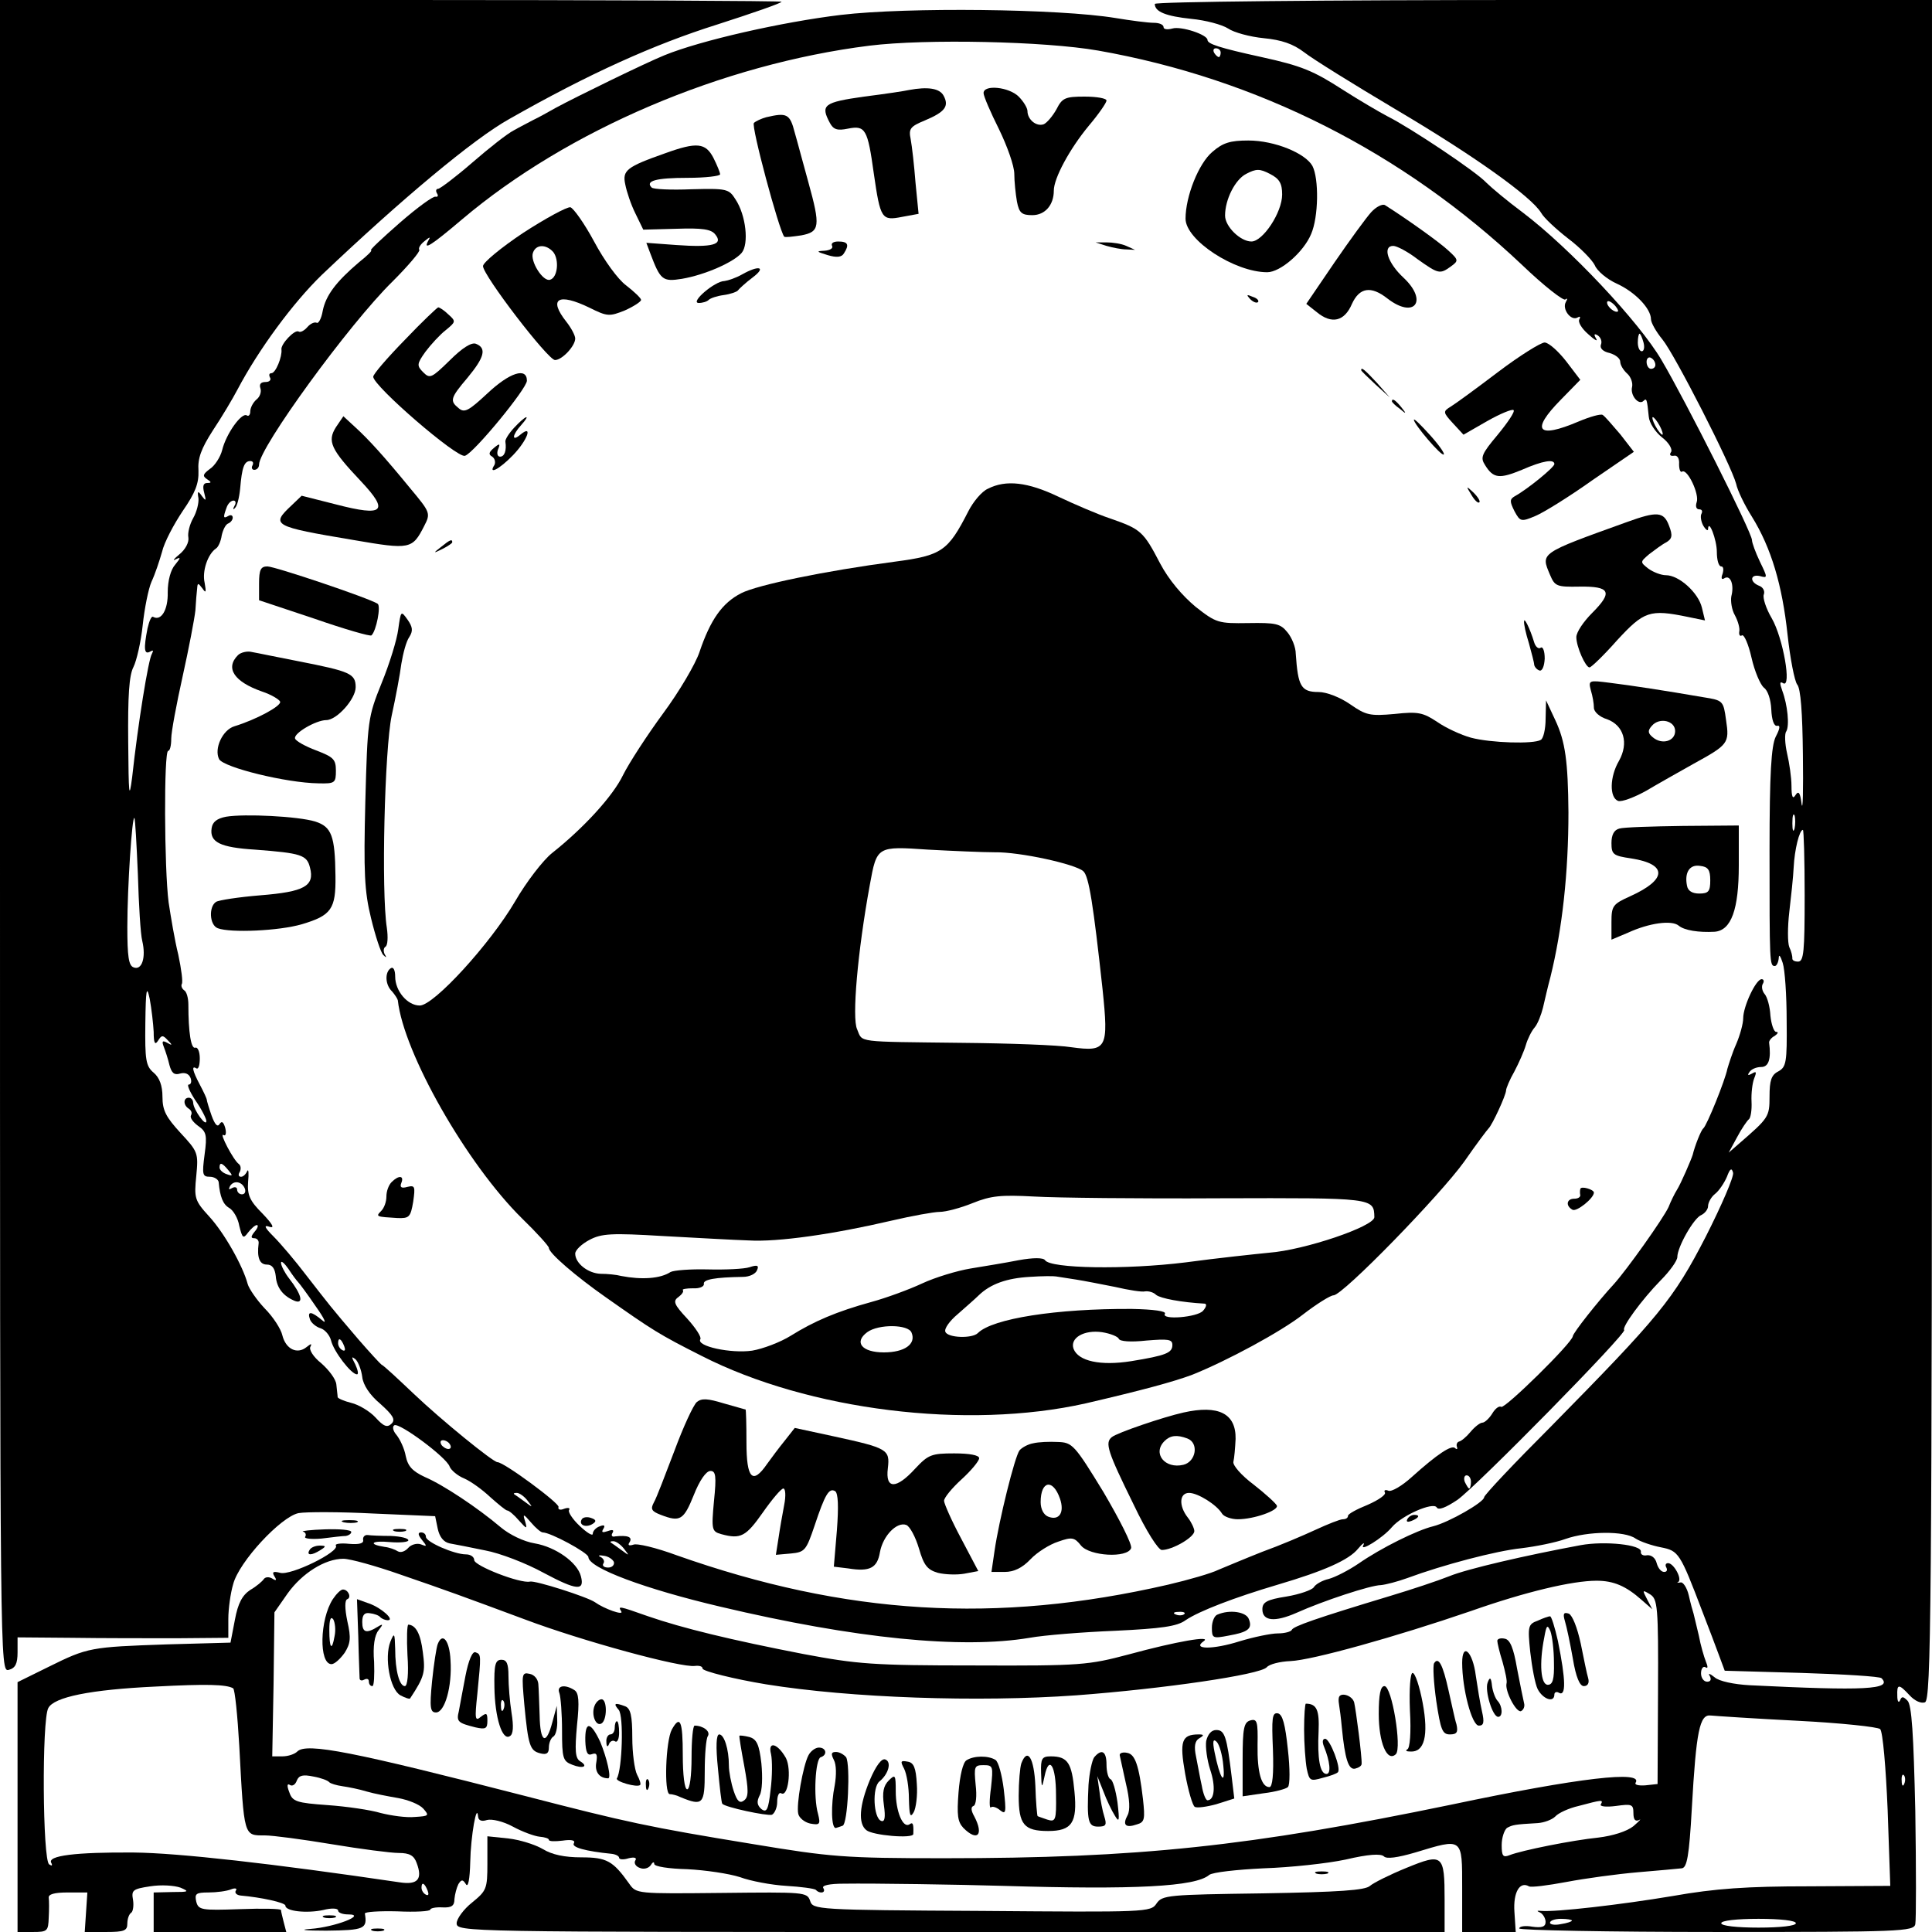 <?xml version="1.0" standalone="no"?>
<!DOCTYPE svg PUBLIC "-//W3C//DTD SVG 20010904//EN"
 "http://www.w3.org/TR/2001/REC-SVG-20010904/DTD/svg10.dtd">
<svg version="1.0" xmlns="http://www.w3.org/2000/svg"
 width="440pt" height="440pt" viewBox="0 0 440 440"
 preserveAspectRatio="xMidYMid meet">
<g transform="translate(0,440) scale(0.1,-0.1)"
fill="#000000" stroke="none">
<path d="M0 2496 c0 -1899 0 -1904 20 -1899 15 4 20 14 20 40 l0 34 123 -1
c67 -1 175 -1 240 -1 l117 1 0 43 c0 23 5 59 11 79 13 51 109 154 149 162 17
3 94 3 171 -1 l140 -6 6 -29 c4 -18 13 -30 27 -33 11 -2 48 -9 81 -16 33 -6
93 -29 133 -51 75 -40 94 -42 85 -8 -8 32 -58 67 -105 75 -25 4 -58 20 -78 37
-52 44 -130 96 -172 114 -28 13 -39 24 -44 48 -3 17 -13 38 -21 48 -8 9 -10
19 -5 22 11 7 119 -73 126 -94 3 -8 18 -21 33 -27 16 -7 42 -26 60 -43 18 -16
35 -30 38 -30 4 0 16 -10 27 -23 18 -20 19 -20 14 -2 -6 18 -4 18 13 -2 11
-13 23 -23 27 -23 18 0 103 -46 104 -56 0 -25 130 -73 300 -113 308 -73 550
-97 705 -71 33 6 121 13 195 16 105 5 141 10 160 24 31 21 112 52 210 81 105
31 162 56 183 82 10 12 16 16 12 8 -10 -17 44 16 65 41 23 27 94 58 102 45 4
-7 20 -1 47 17 43 30 387 380 380 387 -6 6 40 69 83 113 21 21 38 45 38 53 0
23 38 90 55 96 8 4 15 13 15 20 0 8 7 21 16 28 9 7 21 25 27 39 7 19 11 21 14
9 2 -9 -26 -74 -62 -145 -74 -144 -107 -183 -352 -432 -84 -84 -153 -157 -153
-162 0 -11 -80 -57 -116 -66 -37 -9 -118 -49 -170 -85 -22 -15 -53 -31 -68
-35 -14 -3 -30 -12 -34 -19 -4 -6 -32 -16 -62 -21 -45 -7 -55 -13 -55 -29 0
-27 28 -30 78 -8 60 27 169 63 192 63 11 1 38 8 60 16 81 30 202 62 260 68 33
4 78 13 100 21 51 18 135 19 160 1 11 -7 37 -16 58 -20 40 -8 43 -12 94 -146
14 -36 31 -81 38 -100 l13 -35 175 -5 c97 -3 178 -8 182 -12 26 -26 -38 -29
-301 -16 -35 2 -69 9 -79 18 -11 9 -16 10 -11 3 4 -8 2 -13 -6 -13 -8 0 -14 9
-14 19 0 11 5 17 10 14 6 -4 6 1 1 13 -4 10 -12 37 -16 59 -5 22 -11 45 -12
50 -2 6 -7 24 -11 42 -4 17 -13 31 -19 29 -7 -1 -9 -1 -5 1 10 6 -10 43 -23
43 -6 0 -7 -5 -4 -10 3 -6 1 -10 -5 -10 -7 0 -14 9 -17 20 -3 12 -12 19 -22
18 -9 -2 -15 2 -14 8 3 16 -82 25 -137 15 -124 -23 -259 -54 -300 -71 -25 -10
-85 -30 -135 -45 -169 -51 -220 -69 -223 -77 -2 -4 -16 -8 -32 -8 -15 0 -54
-8 -87 -18 -60 -19 -109 -19 -82 0 21 14 -61 0 -171 -30 -91 -24 -107 -26
-350 -25 -233 0 -267 3 -390 26 -165 32 -276 59 -354 86 -68 24 -69 24 -61 11
6 -10 -39 6 -60 21 -17 12 -136 50 -148 47 -22 -5 -127 36 -127 49 0 7 -8 13
-19 13 -26 0 -91 28 -91 40 0 6 -5 10 -11 10 -8 0 -7 -6 2 -17 12 -15 12 -16
-3 -10 -9 3 -22 -1 -28 -8 -7 -8 -17 -12 -24 -8 -6 4 -20 9 -30 10 -39 6 -30
15 12 11 23 -2 42 0 42 4 0 5 -18 9 -40 10 -22 0 -46 1 -52 2 -7 1 -12 -4 -11
-11 2 -8 -9 -11 -32 -9 -19 2 -33 0 -30 -4 9 -14 -103 -69 -127 -62 -16 4 -19
2 -13 -8 6 -9 4 -11 -5 -5 -7 4 -15 4 -19 -1 -3 -5 -17 -17 -31 -25 -18 -12
-28 -30 -35 -68 l-10 -52 -145 -4 c-174 -6 -180 -7 -269 -51 l-71 -35 0 -284
0 -285 35 0 c33 0 35 2 36 33 1 17 1 38 0 45 -1 8 13 12 43 12 l45 0 -3 -45
-3 -45 49 0 c41 0 48 3 48 19 0 11 4 22 9 25 4 3 6 16 4 29 -4 22 -1 25 39 31
25 4 55 2 69 -3 21 -9 19 -10 -18 -10 l-43 -1 0 -45 0 -45 151 0 151 0 -6 23
c-3 12 -6 24 -6 27 0 3 -42 4 -94 2 -87 -3 -94 -2 -99 17 -4 18 -1 21 28 21
18 0 41 3 51 7 10 4 15 2 11 -3 -3 -5 2 -10 11 -11 46 -4 102 -16 102 -23 0
-13 49 -18 86 -10 19 5 34 4 34 -1 0 -5 10 -9 23 -9 44 0 -30 -29 -86 -33 -28
-2 -13 -4 36 -4 87 1 94 4 88 39 0 4 33 6 74 5 41 -2 75 0 75 4 0 3 12 6 28 5
21 -1 27 4 27 19 1 11 5 26 9 34 7 11 10 11 17 0 5 -9 9 10 10 51 1 57 15 138
18 102 1 -8 8 -11 20 -7 11 3 37 -3 59 -15 22 -12 50 -22 61 -23 12 -1 21 -4
21 -7 0 -4 14 -4 31 -2 20 3 30 1 26 -6 -6 -9 26 -18 86 -24 9 -1 17 -5 17 -9
0 -4 10 -5 22 -1 13 3 19 1 15 -5 -4 -6 1 -14 10 -17 9 -4 20 -1 25 6 4 7 8 9
8 3 0 -6 34 -11 75 -12 41 -2 95 -10 120 -18 24 -9 72 -18 106 -20 33 -2 63
-6 67 -9 9 -10 24 -7 17 4 -4 6 14 10 47 10 69 1 262 -2 363 -5 299 -9 438 -2
469 25 8 6 62 12 124 15 61 2 145 11 187 20 51 12 80 14 87 7 6 -6 30 -3 71 9
109 33 107 35 107 -81 l0 -100 61 0 61 0 -3 46 c-3 44 12 70 33 58 5 -3 43 2
86 10 42 8 115 18 162 22 47 4 92 8 100 9 12 1 17 28 23 136 10 178 18 215 43
212 10 -1 99 -7 198 -12 98 -5 183 -14 188 -19 6 -6 13 -88 17 -184 l6 -173
-185 -1 c-141 0 -214 -5 -310 -22 -119 -20 -268 -37 -300 -34 -10 1 -11 0 -2
-4 6 -3 12 -13 12 -21 0 -11 -8 -14 -30 -11 -16 3 -30 1 -30 -4 0 -4 202 -8
449 -8 419 0 450 1 453 18 2 9 2 125 0 257 -4 175 -8 243 -18 252 -10 10 -13
10 -17 0 -3 -6 -6 -2 -6 11 -1 27 3 28 28 1 12 -13 26 -19 35 -16 14 6 16 200
16 1942 l0 1935 -885 0 c-501 0 -885 -4 -885 -9 0 -18 26 -28 83 -34 32 -3 70
-13 84 -22 13 -9 50 -19 81 -22 41 -4 67 -13 92 -32 19 -15 114 -74 210 -131
176 -104 308 -198 330 -235 6 -11 34 -37 61 -58 28 -21 55 -49 61 -61 5 -13
28 -32 50 -42 42 -19 78 -57 78 -81 0 -8 12 -29 26 -46 28 -34 157 -287 168
-329 3 -15 19 -48 36 -75 44 -71 69 -156 81 -268 6 -55 16 -106 22 -114 8 -9
12 -64 13 -160 1 -80 0 -131 -3 -112 -3 26 -7 31 -14 20 -6 -10 -9 -4 -9 21 0
19 -5 53 -10 74 -5 22 -6 45 -2 50 8 13 3 61 -9 93 -6 17 -6 22 2 17 20 -12 0
103 -26 148 -13 22 -21 47 -18 54 3 8 -2 17 -11 20 -22 9 -20 27 2 22 18 -5
18 -4 0 33 -10 21 -18 43 -18 49 0 17 -151 317 -206 410 -51 87 -209 255 -316
336 -35 26 -72 57 -83 68 -23 25 -173 125 -225 151 -19 10 -65 37 -101 60 -68
44 -95 55 -186 75 -96 21 -123 30 -123 39 0 12 -60 32 -80 26 -11 -3 -20 -2
-20 3 0 6 -10 10 -22 10 -13 0 -52 5 -88 11 -128 21 -473 25 -625 7 -133 -16
-319 -58 -402 -92 -42 -17 -202 -95 -248 -120 -16 -9 -39 -22 -50 -27 -11 -6
-31 -16 -45 -24 -14 -7 -56 -40 -94 -73 -38 -33 -74 -60 -78 -60 -5 0 -6 -5
-3 -10 4 -6 2 -9 -3 -8 -5 2 -42 -25 -81 -59 -40 -35 -70 -63 -66 -63 4 0 -8
-12 -27 -27 -53 -45 -76 -76 -83 -111 -3 -18 -10 -30 -14 -27 -5 2 -14 -2 -21
-10 -7 -8 -16 -13 -20 -10 -9 5 -41 -29 -39 -41 2 -16 -13 -54 -23 -54 -5 0
-6 -4 -3 -10 3 -5 -1 -10 -10 -10 -11 0 -15 -5 -12 -14 3 -8 -1 -20 -9 -26 -8
-7 -14 -19 -14 -27 0 -8 -4 -12 -8 -9 -12 7 -47 -42 -56 -79 -4 -16 -17 -36
-28 -43 -16 -12 -17 -16 -7 -23 11 -7 11 -9 1 -9 -9 0 -11 -7 -7 -22 5 -19 4
-20 -5 -8 -9 13 -11 12 -8 -5 1 -11 -4 -31 -12 -45 -8 -14 -13 -34 -11 -44 2
-11 -7 -28 -21 -39 -12 -10 -16 -15 -8 -11 12 6 12 4 -1 -12 -10 -11 -17 -36
-17 -63 1 -40 -15 -66 -33 -56 -4 3 -9 -9 -13 -26 -9 -46 -8 -61 6 -53 7 4 8
3 4 -5 -8 -12 -32 -161 -45 -281 -7 -54 -8 -41 -9 80 -1 105 2 152 12 171 7
14 17 57 21 95 4 38 13 83 20 99 8 17 18 47 24 68 5 22 27 63 47 93 29 42 37
63 36 92 -2 28 6 50 33 92 20 30 45 72 56 93 48 91 126 197 192 261 181 172
346 310 427 355 181 103 330 170 473 215 81 26 147 49 147 52 0 2 -400 4 -890
4 l-890 0 0 -1904z m2500 1789 c364 -64 695 -232 966 -488 50 -48 95 -83 99
-79 5 4 5 1 1 -6 -9 -16 12 -44 27 -35 5 3 7 2 4 -4 -4 -6 5 -21 20 -34 14
-13 23 -18 18 -10 -6 10 -4 12 4 7 7 -5 10 -14 7 -21 -3 -8 5 -16 20 -19 13
-4 24 -12 24 -20 0 -7 7 -19 16 -27 8 -7 13 -21 11 -30 -5 -19 15 -43 26 -32
7 7 8 4 12 -36 1 -14 15 -35 30 -47 16 -12 24 -27 21 -33 -5 -7 -2 -10 6 -9 8
2 13 -6 12 -19 0 -12 3 -20 7 -17 12 7 40 -52 33 -70 -3 -9 -1 -16 6 -16 6 0
8 -4 5 -10 -3 -5 -1 -18 4 -27 6 -10 11 -13 11 -8 1 25 20 -24 20 -52 0 -18 4
-33 10 -33 5 0 6 -7 3 -17 -4 -10 -2 -14 4 -10 14 9 23 -15 16 -41 -2 -11 1
-31 8 -43 7 -13 12 -30 10 -38 -1 -7 2 -11 6 -8 5 3 15 -20 22 -51 7 -31 20
-61 28 -68 9 -6 16 -27 17 -50 1 -23 6 -38 13 -37 8 2 7 -6 -3 -25 -10 -21
-14 -83 -14 -258 0 -257 0 -264 12 -264 4 0 8 8 9 18 0 10 4 5 9 -11 5 -15 9
-74 9 -132 1 -95 -1 -105 -19 -115 -16 -8 -20 -21 -20 -57 0 -47 -2 -49 -70
-108 l-23 -20 19 35 c10 19 23 38 27 41 4 3 7 21 6 40 -1 19 2 43 6 53 6 15 5
17 -5 11 -9 -5 -11 -4 -6 3 4 7 16 12 27 12 17 0 23 18 18 56 0 4 5 11 13 15
7 5 9 9 3 9 -5 0 -11 17 -13 37 -1 20 -7 42 -13 49 -6 7 -8 18 -4 24 3 5 2 10
-3 10 -13 0 -42 -62 -42 -89 0 -12 -7 -38 -16 -59 -9 -20 -17 -46 -20 -56 -5
-26 -47 -130 -55 -136 -5 -4 -19 -39 -24 -60 -3 -10 -27 -66 -36 -80 -5 -8
-14 -26 -19 -39 -12 -26 -95 -143 -125 -176 -36 -39 -92 -110 -93 -118 -1 -15
-155 -166 -163 -161 -5 3 -14 -4 -21 -16 -7 -11 -17 -20 -22 -20 -5 0 -17 -9
-27 -21 -9 -11 -21 -21 -26 -22 -4 -1 -7 -6 -5 -12 2 -5 0 -7 -4 -3 -8 8 -40
-13 -99 -66 -22 -20 -46 -34 -53 -31 -7 3 -11 1 -8 -4 3 -5 -14 -17 -39 -28
-25 -10 -45 -21 -45 -25 0 -5 -5 -8 -12 -8 -6 0 -34 -11 -62 -24 -28 -13 -82
-36 -121 -50 -38 -15 -83 -34 -100 -41 -16 -8 -68 -23 -115 -34 -391 -90 -734
-69 -1119 67 -46 17 -91 28 -99 24 -10 -3 -13 -1 -8 6 7 12 -5 16 -33 13 -7
-2 -10 2 -6 8 4 7 0 8 -11 4 -12 -4 -15 -3 -10 5 5 8 2 10 -8 6 -9 -3 -16 -11
-16 -17 0 -6 -13 2 -30 18 -16 15 -27 32 -24 36 3 5 -2 6 -11 3 -9 -4 -15 -2
-13 4 3 8 -124 102 -139 102 -10 0 -128 96 -191 156 -37 35 -69 65 -73 66 -3
2 -27 28 -53 58 -65 76 -65 77 -118 145 -25 33 -59 73 -75 89 -21 21 -23 27
-9 22 12 -4 7 6 -16 30 -29 29 -35 42 -33 72 2 20 1 31 -2 25 -3 -7 -9 -13
-14 -13 -6 0 -7 5 -3 11 3 6 3 14 -2 18 -12 8 -46 73 -35 66 5 -3 7 4 4 16 -4
14 -8 17 -13 9 -5 -8 -11 0 -18 19 -6 17 -11 34 -11 36 0 3 -7 18 -16 35 -17
32 -19 44 -8 37 5 -3 8 7 8 23 0 15 -5 26 -10 24 -10 -4 -16 35 -16 98 0 15
-4 30 -10 33 -5 4 -7 10 -5 14 3 4 -1 34 -8 67 -8 32 -17 86 -22 119 -10 77
-11 345 -1 345 4 0 7 12 7 28 0 15 12 79 26 142 14 63 27 131 29 150 1 19 3
42 4 50 1 13 2 13 12 0 8 -12 9 -9 5 13 -6 26 7 65 26 78 5 3 11 16 13 30 3
13 9 25 15 27 5 2 10 8 10 13 0 6 -5 7 -10 4 -12 -7 -12 -3 -4 19 3 9 10 16
16 16 5 0 6 -6 2 -12 -4 -7 -3 -10 1 -5 5 4 10 24 12 45 4 47 9 62 23 62 6 0
8 -4 5 -10 -3 -5 -1 -10 4 -10 6 0 11 5 11 12 0 38 205 320 304 417 36 36 63
68 61 72 -3 4 3 13 12 20 12 10 14 10 9 2 -14 -25 5 -13 77 48 240 203 592
353 927 395 129 16 400 10 520 -11z m280 -5 c0 -5 -2 -10 -4 -10 -3 0 -8 5
-11 10 -3 6 -1 10 4 10 6 0 11 -4 11 -10z m905 -589 c-6 -5 -25 10 -25 20 0 5
6 4 14 -3 8 -7 12 -15 11 -17z m58 -71 c3 -11 1 -20 -4 -20 -5 0 -9 9 -9 20 0
11 2 20 4 20 2 0 6 -9 9 -20z m27 -51 c0 -5 -4 -9 -10 -9 -5 0 -10 7 -10 16 0
8 5 12 10 9 6 -3 10 -10 10 -16z m10 -139 c6 -11 8 -20 6 -20 -3 0 -10 9 -16
20 -6 11 -8 20 -6 20 3 0 10 -9 16 -20z m307 -917 c-3 -10 -5 -4 -5 12 0 17 2
24 5 18 2 -7 2 -21 0 -30z m-3773 -104 c2 -68 6 -137 10 -152 9 -38 -1 -68
-20 -60 -11 4 -14 25 -14 92 0 92 11 254 16 248 2 -2 5 -59 8 -128z m3796 -49
c0 -127 -2 -150 -15 -150 -8 0 -14 3 -13 8 0 4 -2 15 -7 25 -4 10 -4 46 0 80
4 34 9 80 10 102 2 40 13 85 21 85 2 0 4 -67 4 -150z m-3760 -310 c0 -26 3
-31 10 -20 8 13 11 13 22 1 11 -11 11 -13 -1 -6 -11 6 -13 4 -8 -9 4 -10 10
-29 13 -42 5 -18 11 -23 24 -19 11 3 20 0 24 -10 3 -8 1 -15 -4 -15 -5 0 2
-16 15 -36 14 -20 25 -42 25 -47 0 -15 -29 25 -30 41 0 6 -4 12 -10 12 -13 0
-13 -17 0 -25 6 -4 8 -10 5 -15 -3 -5 4 -15 16 -24 19 -13 21 -21 15 -65 -6
-46 -5 -51 12 -51 10 0 19 -6 20 -12 3 -34 10 -51 24 -59 9 -5 20 -23 23 -41
7 -28 9 -30 20 -15 7 9 16 17 20 17 4 0 2 -7 -5 -15 -9 -11 -9 -15 -1 -15 7 0
11 -6 10 -12 -4 -32 2 -48 19 -48 12 0 18 -9 20 -26 2 -27 17 -46 44 -57 20
-7 15 15 -14 52 -10 13 -18 29 -18 35 0 6 8 -1 17 -14 9 -14 19 -27 22 -30 3
-3 21 -27 40 -55 20 -28 26 -42 15 -32 -25 21 -35 22 -28 2 3 -8 14 -17 24
-20 10 -3 21 -16 24 -28 6 -25 46 -77 59 -77 4 0 2 10 -4 23 -9 17 -9 19 1 11
6 -6 13 -24 15 -40 2 -18 17 -41 41 -61 29 -26 35 -36 26 -45 -10 -10 -18 -7
-37 14 -13 14 -38 29 -55 33 -16 4 -30 10 -31 13 0 4 -2 17 -3 29 -1 12 -17
33 -34 48 -19 15 -29 32 -25 38 4 8 1 7 -9 -1 -21 -17 -47 -5 -55 27 -3 14
-21 42 -40 61 -18 19 -36 45 -39 56 -11 41 -53 116 -88 154 -33 36 -34 42 -29
92 5 52 4 55 -36 98 -33 36 -41 51 -41 82 0 26 -7 44 -20 55 -18 15 -20 29
-19 113 1 77 3 88 10 55 4 -22 8 -56 9 -75z m170 -315 c11 -13 10 -14 -4 -9
-9 3 -16 10 -16 15 0 13 6 11 20 -6z m38 -43 c2 -7 -1 -12 -7 -12 -6 0 -11 5
-11 11 0 5 -5 7 -12 3 -7 -4 -8 -3 -4 5 9 14 28 10 34 -7z m226 -358 c3 -8 2
-12 -4 -9 -6 3 -10 10 -10 16 0 14 7 11 14 -7z m241 -224 c3 -5 2 -10 -4 -10
-5 0 -13 5 -16 10 -3 6 -2 10 4 10 5 0 13 -4 16 -10z m2325 -85 c0 -8 -2 -15
-4 -15 -2 0 -6 7 -10 15 -3 8 -1 15 4 15 6 0 10 -7 10 -15z m-2149 -42 c13
-17 13 -17 -6 -3 -11 8 -22 16 -24 17 -2 2 0 3 6 3 6 0 17 -8 24 -17z m220
-110 c13 -17 13 -17 -6 -3 -11 8 -22 16 -24 17 -2 2 0 3 6 3 6 0 17 -8 24 -17z
m-23 -30 c2 -7 -4 -13 -13 -13 -9 0 -14 4 -11 9 4 5 0 12 -6 15 -7 3 -4 5 6 3
11 -1 21 -8 24 -14z m-486 -29 c105 -36 143 -50 283 -102 130 -49 357 -111
388 -106 10 1 17 -1 17 -6 0 -6 72 -24 145 -36 192 -31 481 -41 706 -25 200
15 419 47 434 64 6 7 30 13 54 14 49 2 239 55 411 114 125 44 231 69 286 69
39 0 67 -12 103 -44 l24 -21 -12 23 c-11 21 -11 22 7 11 17 -11 19 -26 18
-222 l-1 -210 -28 -3 c-15 -1 -25 1 -22 6 18 28 -126 12 -420 -50 -459 -95
-711 -122 -1156 -122 -226 0 -258 3 -433 32 -239 39 -289 50 -521 110 -389
100 -497 122 -518 101 -6 -6 -21 -11 -34 -11 l-23 0 3 164 2 164 30 43 c33 46
85 79 127 79 15 0 73 -16 130 -36z m1785 -90 c-3 -3 -12 -4 -19 -1 -8 3 -5 6
6 6 11 1 17 -2 13 -5z m-2166 -169 c4 -3 10 -62 14 -132 11 -208 10 -203 58
-203 18 0 86 -9 152 -20 66 -11 135 -20 153 -20 25 0 35 -6 41 -23 14 -37 2
-50 -38 -44 -291 43 -505 67 -606 68 -132 1 -199 -7 -188 -24 3 -6 1 -7 -5 -3
-15 9 -17 329 -2 356 13 25 95 42 245 49 115 6 160 5 176 -4z m219 -214 c3 -3
16 -7 30 -9 14 -2 39 -7 55 -12 17 -5 49 -11 72 -15 22 -4 48 -14 57 -24 14
-16 13 -17 -19 -19 -20 -2 -54 3 -78 9 -23 7 -78 15 -121 18 -70 5 -80 8 -87
29 -6 15 -5 21 1 17 6 -4 13 1 16 10 5 12 14 14 38 9 17 -3 33 -9 36 -13z
m3587 -3 c-3 -8 -6 -5 -6 6 -1 11 2 17 5 13 3 -3 4 -12 1 -19z m-691 -47 c-4
-5 11 -7 34 -4 36 5 40 4 40 -16 0 -15 4 -20 13 -16 6 4 1 -2 -13 -14 -15 -12
-47 -22 -80 -26 -59 -6 -174 -29 -202 -40 -15 -6 -18 -2 -18 23 0 17 6 34 12
39 13 7 17 8 70 11 15 1 33 8 40 15 7 8 31 19 53 24 53 14 57 15 51 4z m-2672
-197 c3 -8 2 -12 -4 -9 -6 3 -10 10 -10 16 0 14 7 11 14 -7z m2606 -68 c0 -2
-11 -6 -25 -8 -14 -3 -25 -1 -25 3 0 5 11 9 25 9 14 0 25 -2 25 -4z m510 -6
c0 -6 -35 -10 -85 -10 -50 0 -85 4 -85 10 0 6 35 10 85 10 50 0 85 -4 85 -10z"/>
<path d="M2070 4195 c-8 -2 -54 -9 -102 -15 -92 -13 -100 -19 -78 -60 8 -15
17 -18 41 -13 40 8 45 -1 59 -102 15 -104 18 -108 64 -99 l38 7 -7 71 c-3 39
-8 83 -11 99 -5 24 -1 29 33 43 45 19 55 32 42 56 -9 17 -36 21 -79 13z"/>
<path d="M2240 4188 c0 -7 16 -44 35 -82 19 -39 35 -84 35 -102 0 -17 3 -46 6
-63 5 -26 11 -31 35 -31 29 0 49 23 49 56 0 28 36 95 80 148 22 26 40 52 40
57 0 5 -22 9 -50 9 -44 0 -51 -3 -64 -29 -9 -16 -22 -31 -29 -34 -17 -6 -37
11 -37 30 0 7 -9 22 -20 33 -22 22 -80 28 -80 8z"/>
<path d="M1745 4133 c-11 -3 -24 -9 -28 -13 -7 -6 57 -244 69 -259 2 -2 19 0
39 3 42 8 44 20 16 121 -11 39 -24 89 -31 113 -11 43 -18 46 -65 35z"/>
<path d="M2761 4054 c-31 -26 -61 -101 -61 -152 0 -49 112 -122 186 -122 30 0
83 46 100 87 17 39 18 126 3 155 -16 29 -86 58 -146 58 -41 0 -58 -5 -82 -26z
m159 -97 c0 -41 -44 -107 -70 -107 -25 0 -60 34 -60 59 0 37 23 82 48 95 23
12 31 12 54 0 22 -11 28 -22 28 -47z"/>
<path d="M1515 4051 c-88 -31 -98 -39 -91 -71 3 -16 13 -46 23 -66 l18 -37 76
2 c58 2 79 -1 88 -13 19 -23 -6 -30 -89 -24 l-68 5 9 -24 c23 -61 28 -65 72
-58 53 9 118 38 136 59 17 20 10 86 -14 122 -15 24 -20 25 -100 23 -47 -2 -88
0 -91 4 -15 15 10 22 82 22 40 0 74 4 74 8 0 4 -7 21 -15 37 -18 35 -38 37
-110 11z"/>
<path d="M3123 3917 c-11 -12 -49 -64 -84 -115 l-64 -94 24 -19 c34 -28 63
-21 80 19 17 37 43 42 81 12 61 -47 93 -6 37 47 -37 34 -49 73 -24 73 8 0 33
-13 55 -30 48 -34 51 -35 76 -17 18 13 18 15 -5 36 -20 19 -96 73 -145 104 -6
3 -20 -4 -31 -16z"/>
<path d="M1192 3870 c-51 -34 -92 -68 -92 -76 0 -21 148 -214 164 -214 16 0
46 32 46 49 0 7 -9 24 -20 38 -42 53 -19 67 53 32 40 -20 45 -20 80 -6 20 9
37 20 37 24 0 4 -16 19 -34 33 -19 14 -50 57 -73 100 -22 41 -47 76 -54 78 -8
1 -56 -25 -107 -58z m68 -44 c14 -18 10 -58 -7 -63 -16 -6 -47 43 -39 62 7 19
30 19 46 1z"/>
<path d="M1895 3840 c3 -5 -4 -10 -17 -11 -20 -1 -19 -2 7 -10 20 -6 32 -5 37
4 13 20 9 27 -13 27 -11 0 -17 -4 -14 -10z"/>
<path d="M2520 3840 c14 -4 34 -8 45 -8 l20 -1 -20 9 c-11 5 -31 8 -45 8 l-25
0 25 -8z"/>
<path d="M1690 3775 c-14 -8 -32 -14 -40 -15 -22 0 -79 -49 -59 -50 9 0 19 3
23 7 4 4 19 9 34 11 15 2 29 7 32 10 3 4 18 18 34 30 32 24 15 29 -24 7z"/>
<path d="M2847 3719 c7 -7 15 -10 18 -7 3 3 -2 9 -12 12 -14 6 -15 5 -6 -5z"/>
<path d="M922 3626 c-40 -41 -72 -78 -72 -84 0 -21 192 -187 209 -180 20 6
141 153 141 171 0 31 -39 19 -90 -29 -42 -39 -52 -45 -65 -34 -21 17 -20 23
20 70 38 46 44 67 19 77 -10 4 -31 -9 -60 -38 -41 -40 -45 -42 -60 -27 -15 15
-15 19 5 47 12 16 33 39 46 49 23 19 24 20 6 36 -9 9 -20 16 -23 16 -2 0 -37
-33 -76 -74z"/>
<path d="M3412 3553 c-50 -38 -98 -73 -108 -79 -18 -11 -18 -13 5 -38 l24 -26
54 31 c30 17 57 28 60 25 4 -3 -13 -28 -36 -56 -37 -44 -40 -52 -29 -69 19
-31 33 -32 84 -11 48 21 74 25 74 13 -1 -8 -61 -57 -90 -73 -12 -7 -12 -12 -1
-34 13 -24 15 -25 48 -11 19 8 77 44 129 81 l95 65 -31 40 c-18 21 -35 41 -40
44 -4 3 -29 -4 -55 -15 -94 -40 -110 -21 -40 50 l44 45 -32 42 c-18 23 -39 42
-49 43 -9 0 -57 -30 -106 -67z"/>
<path d="M3100 3557 c0 -2 15 -16 33 -33 l32 -29 -29 33 c-28 30 -36 37 -36
29z"/>
<path d="M3170 3486 c0 -2 8 -10 18 -17 15 -13 16 -12 3 4 -13 16 -21 21 -21
13z"/>
<path d="M765 3427 c-20 -32 -12 -50 57 -123 65 -69 52 -81 -56 -53 l-79 20
-23 -22 c-48 -45 -43 -48 142 -79 128 -22 133 -21 160 32 15 29 14 31 -31 85
-59 72 -95 112 -127 141 l-26 24 -17 -25z"/>
<path d="M1171 3426 c-12 -13 -21 -27 -20 -32 3 -20 -2 -34 -12 -34 -6 0 -8 7
-5 16 6 14 4 15 -9 4 -12 -10 -13 -15 -4 -20 6 -4 8 -13 5 -19 -15 -23 11 -10
42 22 33 34 47 72 17 47 -20 -17 -19 -1 2 22 24 27 10 22 -16 -6z"/>
<path d="M3220 3444 c0 -10 63 -84 68 -79 3 2 -12 23 -32 45 -20 22 -36 38
-36 34z"/>
<path d="M2250 3287 c-14 -6 -34 -30 -45 -52 -46 -90 -60 -100 -166 -114 -159
-21 -314 -53 -351 -72 -43 -22 -70 -60 -95 -134 -9 -27 -46 -90 -83 -140 -36
-49 -77 -112 -91 -140 -23 -48 -90 -121 -162 -178 -20 -16 -58 -65 -84 -110
-57 -97 -185 -237 -217 -237 -28 0 -56 33 -56 66 0 14 -4 23 -10 19 -14 -9
-13 -38 3 -53 6 -7 12 -16 13 -20 13 -120 157 -373 283 -497 34 -33 61 -63 61
-67 0 -12 62 -65 129 -112 108 -76 122 -85 219 -134 243 -124 604 -169 875
-108 129 30 199 49 242 65 80 32 202 98 252 137 31 24 63 44 70 44 21 0 243
228 298 305 27 39 52 72 55 75 8 7 40 76 40 87 0 4 8 24 19 43 10 19 22 46 26
60 4 14 13 32 20 40 7 8 15 29 19 45 4 17 11 48 17 70 27 109 41 238 41 375
-1 116 -7 161 -30 210 l-21 45 -1 -42 c0 -23 -5 -45 -11 -48 -16 -10 -114 -7
-159 5 -22 6 -57 22 -77 36 -32 21 -43 24 -97 18 -56 -5 -65 -3 -101 22 -23
16 -54 28 -72 28 -40 0 -47 13 -52 87 0 15 -9 37 -19 49 -16 20 -27 22 -89 21
-68 -1 -73 0 -120 37 -30 25 -61 61 -81 99 -38 73 -44 78 -113 102 -30 10 -83
33 -119 50 -69 33 -119 39 -160 18z m15 -828 c58 1 184 -27 202 -43 13 -11 23
-77 44 -269 14 -135 10 -143 -71 -132 -30 5 -143 9 -250 10 -244 3 -225 0
-238 31 -12 25 1 176 29 329 16 88 16 88 133 80 56 -3 124 -6 151 -6z m514
-788 c350 1 350 1 351 -43 0 -21 -159 -75 -240 -81 -30 -3 -116 -12 -190 -22
-137 -17 -308 -14 -320 5 -4 6 -27 6 -60 0 -30 -6 -80 -14 -110 -19 -30 -5
-80 -20 -110 -34 -30 -14 -82 -33 -115 -42 -80 -22 -131 -44 -184 -77 -24 -15
-64 -30 -88 -34 -48 -7 -128 10 -118 26 3 5 -11 26 -30 47 -30 32 -33 40 -20
49 8 6 13 13 10 16 -2 2 8 4 23 4 15 -1 26 4 25 10 -2 10 25 15 89 16 15 0 29
7 32 15 5 11 1 13 -17 7 -12 -4 -55 -6 -95 -5 -40 1 -78 -2 -85 -6 -23 -15
-65 -18 -112 -9 -11 3 -32 5 -47 5 -29 1 -58 24 -58 46 0 8 15 22 32 31 28 15
51 16 168 9 74 -4 162 -9 195 -10 66 -4 192 14 325 45 47 11 97 20 110 20 14
0 48 9 75 20 42 17 65 19 140 15 50 -3 240 -5 424 -4z m-329 -185 c19 -3 60
-11 90 -17 30 -7 61 -12 68 -10 8 1 19 -2 25 -8 10 -8 57 -17 111 -20 5 -1 3
-8 -4 -16 -12 -15 -96 -22 -87 -7 4 6 -26 10 -75 11 -172 1 -318 -22 -351 -55
-13 -13 -69 -11 -74 3 -3 7 10 25 28 40 18 16 40 35 48 43 27 26 64 39 116 42
28 2 55 2 60 1 6 -1 26 -4 45 -7z m-374 -121 c11 -26 -16 -45 -63 -45 -50 0
-69 23 -38 46 26 19 94 18 101 -1z m472 -14 c2 -6 27 -8 63 -4 49 4 59 3 59
-10 0 -18 -14 -24 -94 -37 -70 -11 -120 0 -131 28 -9 25 24 44 65 38 19 -3 36
-10 38 -15z"/>
<path d="M3351 3273 c7 -12 15 -20 18 -17 3 2 -3 12 -13 22 -17 16 -18 16 -5
-5z"/>
<path d="M3705 3211 c-200 -72 -196 -70 -175 -120 11 -26 15 -28 67 -27 70 1
77 -12 29 -60 -20 -20 -36 -44 -36 -55 0 -22 21 -69 30 -69 4 0 33 28 63 62
61 66 74 71 161 53 l39 -8 -7 29 c-8 34 -52 74 -82 74 -11 0 -29 7 -40 15 -19
15 -19 15 2 33 12 9 29 22 39 27 13 8 15 15 6 38 -12 32 -27 33 -96 8z"/>
<path d="M1004 3154 c-18 -14 -18 -15 4 -4 12 6 22 13 22 15 0 8 -5 6 -26 -11z"/>
<path d="M590 3071 l0 -38 126 -42 c69 -24 128 -41 130 -38 11 10 22 67 14 72
-20 13 -234 85 -251 85 -15 0 -19 -7 -19 -39z"/>
<path d="M907 2967 c-3 -24 -20 -79 -38 -123 -31 -77 -32 -84 -37 -270 -4
-161 -2 -204 13 -265 10 -41 22 -78 28 -84 7 -7 8 -6 3 2 -3 6 -3 14 2 17 5 3
6 22 3 43 -13 83 -5 407 11 483 9 41 19 94 22 118 4 24 11 51 18 61 9 14 8 23
-4 40 -15 21 -15 20 -21 -22z"/>
<path d="M3471 2985 c-1 -5 4 -28 11 -50 6 -22 12 -44 12 -49 1 -5 6 -11 12
-13 6 -2 11 9 12 27 0 17 -4 28 -9 25 -5 -4 -12 2 -15 12 -10 33 -23 58 -23
48z"/>
<path d="M542 2908 c-30 -30 -8 -61 55 -83 21 -7 39 -18 41 -23 3 -10 -55 -41
-104 -56 -27 -8 -47 -51 -35 -75 11 -19 153 -54 226 -55 38 -1 40 1 40 29 0
26 -6 31 -45 46 -24 9 -46 21 -48 27 -4 12 48 42 71 42 24 0 67 48 67 75 0 31
-13 36 -130 59 -47 9 -94 19 -106 21 -11 3 -26 -1 -32 -7z"/>
<path d="M3623 2828 c4 -13 7 -30 7 -40 0 -9 13 -21 30 -26 38 -14 50 -54 27
-95 -21 -36 -22 -83 -2 -91 8 -3 37 8 64 23 27 16 75 43 107 61 80 44 83 47
75 100 -6 44 -7 45 -51 52 -87 15 -165 27 -214 33 -47 6 -49 6 -43 -17z m192
-93 c0 -23 -30 -32 -51 -14 -11 9 -12 15 -2 26 17 20 53 12 53 -12z"/>
<path d="M515 2540 c-21 -4 -31 -12 -33 -26 -5 -32 19 -44 99 -49 105 -8 118
-12 125 -41 11 -42 -13 -55 -113 -63 -49 -4 -95 -11 -101 -15 -17 -11 -15 -53
4 -60 29 -11 140 -6 191 9 68 20 78 35 77 110 -1 92 -9 112 -46 124 -39 12
-161 18 -203 11z"/>
<path d="M3688 2513 c-12 -3 -18 -14 -18 -33 0 -26 4 -29 45 -35 83 -13 82
-48 -2 -86 -40 -18 -43 -22 -43 -59 l0 -40 38 16 c48 22 99 29 115 16 13 -11
46 -16 82 -14 38 3 55 51 55 151 l0 91 -127 -1 c-71 -1 -136 -3 -145 -6z m207
-118 c0 -25 -4 -30 -25 -30 -16 0 -26 6 -28 18 -6 30 6 49 30 45 18 -2 23 -9
23 -33z"/>
<path d="M892 1708 c-7 -7 -12 -21 -12 -33 0 -12 -5 -26 -12 -33 -13 -13 -11
-13 37 -16 27 -1 30 2 36 37 5 35 4 38 -13 34 -14 -4 -18 -1 -14 9 7 17 -6 18
-22 2z"/>
<path d="M3599 1692 c-1 -4 -1 -10 0 -14 0 -5 -6 -8 -14 -8 -17 0 -20 -16 -4
-25 9 -6 49 26 49 39 0 7 -30 16 -31 8z"/>
<path d="M1587 1207 c-8 -7 -31 -57 -51 -111 -21 -55 -41 -108 -47 -118 -8
-15 -5 -20 16 -28 44 -17 52 -12 75 45 13 33 28 55 38 55 12 0 14 -11 8 -69
-6 -65 -5 -69 17 -75 44 -12 56 -5 94 49 21 30 42 55 47 55 5 0 6 -17 2 -37
-4 -21 -10 -55 -13 -76 l-6 -38 34 3 c32 3 35 7 54 63 24 72 33 87 47 79 7 -5
8 -35 4 -89 l-7 -83 33 -4 c49 -8 66 1 72 37 7 38 39 70 60 62 8 -3 21 -27 29
-54 11 -38 19 -48 43 -55 16 -4 43 -5 60 -2 l32 6 -39 74 c-22 41 -39 80 -39
86 0 7 18 29 40 49 22 20 40 42 40 48 0 7 -22 11 -57 11 -52 0 -59 -3 -89 -35
-43 -47 -68 -47 -62 1 5 43 0 46 -124 73 l-88 19 -22 -28 c-13 -16 -31 -40
-41 -54 -33 -48 -47 -34 -47 49 0 41 -1 75 -2 75 -2 0 -24 7 -50 14 -36 11
-50 12 -61 3z"/>
<path d="M2695 1183 c-45 -10 -151 -46 -163 -56 -16 -13 -10 -32 50 -154 29
-61 56 -103 64 -103 24 0 74 29 74 43 0 6 -7 21 -15 31 -21 27 -19 56 3 56 20
0 63 -27 75 -47 4 -7 21 -13 36 -13 37 0 93 20 89 31 -2 5 -26 27 -53 48 -28
21 -48 44 -46 52 2 8 4 31 5 52 1 58 -39 78 -119 60z m9 -59 c27 -10 20 -53
-9 -60 -42 -10 -71 26 -43 54 13 13 28 15 52 6z"/>
<path d="M2353 1113 c-12 -2 -26 -10 -31 -16 -11 -14 -47 -160 -57 -229 l-7
-48 30 0 c21 0 40 9 59 29 15 16 44 34 63 40 31 11 37 10 52 -9 20 -24 105
-29 114 -6 3 8 -26 65 -63 128 -66 108 -71 113 -104 114 -19 1 -44 0 -56 -3z
m61 -126 c11 -32 -2 -51 -27 -41 -10 4 -17 17 -17 33 0 49 28 54 44 8z"/>
<path d="M1325 940 c-8 -13 9 -20 24 -11 10 6 9 10 -3 14 -8 3 -18 2 -21 -3z"/>
<path d="M758 758 c-30 -46 -32 -148 -3 -148 7 0 20 12 30 26 13 21 15 33 6
72 -6 29 -6 48 0 50 10 4 2 22 -10 22 -5 0 -15 -10 -23 -22z m4 -84 c-6 -35
-12 -29 -12 14 0 23 3 32 9 24 4 -7 6 -24 3 -38z"/>
<path d="M816 672 c1 -48 3 -91 3 -95 1 -5 6 -5 11 -2 6 3 10 1 10 -4 0 -6 3
-11 8 -11 4 0 5 25 4 55 -3 36 1 61 10 72 11 14 11 16 -2 8 -26 -16 -35 -13
-35 11 0 16 5 22 17 20 10 -1 21 -5 24 -9 4 -4 12 -7 17 -7 17 0 -14 28 -42
38 l-28 10 3 -86z"/>
<path d="M3564 708 c4 -13 12 -51 18 -85 7 -43 16 -63 25 -63 9 0 13 7 10 18
-3 9 -10 45 -17 79 -8 37 -19 64 -27 68 -12 4 -14 0 -9 -17z"/>
<path d="M3502 709 c-22 -8 -23 -13 -17 -71 4 -35 11 -73 17 -85 12 -23 38
-32 38 -12 0 5 5 7 10 4 17 -10 16 29 -2 118 -7 31 -15 57 -18 56 -3 0 -15 -4
-28 -10z m37 -95 c1 -39 -3 -51 -14 -51 -16 0 -20 48 -8 108 5 28 7 30 14 14
4 -11 8 -43 8 -71z"/>
<path d="M928 630 c3 -42 0 -70 -6 -70 -12 0 -22 34 -22 85 -1 36 -2 38 -11
16 -14 -36 -1 -109 23 -122 11 -6 21 -9 22 -7 33 50 35 60 29 105 -5 42 -16
62 -33 63 -3 0 -4 -31 -2 -70z"/>
<path d="M997 656 c-3 -7 -9 -46 -13 -85 -6 -61 -4 -71 9 -71 20 0 37 59 33
119 -2 44 -18 65 -29 37z"/>
<path d="M3410 663 c0 -4 5 -26 12 -48 6 -22 11 -44 9 -49 -4 -17 22 -67 33
-63 6 3 9 11 7 18 -2 8 -9 43 -16 79 -8 47 -16 66 -28 68 -9 2 -17 0 -17 -5z"/>
<path d="M1060 583 c-6 -32 -13 -68 -15 -80 -6 -24 -2 -27 38 -37 23 -5 27 -3
27 15 0 18 -2 19 -15 9 -13 -11 -14 -5 -8 51 9 92 9 91 -4 96 -7 3 -16 -18
-23 -54z"/>
<path d="M3330 613 c0 -59 22 -143 38 -143 11 0 13 7 7 33 -4 17 -10 54 -14
81 -7 55 -31 77 -31 29z"/>
<path d="M1126 557 c1 -69 18 -122 35 -111 8 4 9 22 4 53 -4 25 -7 63 -7 84 0
28 -4 37 -16 37 -14 0 -17 -11 -16 -63z m21 -49 c-3 -8 -6 -5 -6 6 -1 11 2 17
5 13 3 -3 4 -12 1 -19z"/>
<path d="M3266 612 c-3 -6 -1 -44 5 -86 10 -66 14 -76 31 -76 16 0 19 5 15 23
-4 12 -11 47 -18 77 -13 59 -23 78 -33 62z"/>
<path d="M1194 519 c9 -95 13 -106 36 -112 15 -4 20 0 20 13 0 11 5 22 10 25
6 3 10 21 9 38 l-1 32 -10 -37 c-14 -54 -28 -47 -29 15 -1 28 -2 61 -3 72 -1
11 -9 21 -20 23 -18 4 -18 -1 -12 -69z"/>
<path d="M3211 505 c3 -51 0 -87 -6 -89 -5 -3 -2 -5 7 -5 32 -2 42 36 28 111
-7 37 -17 68 -23 68 -5 0 -8 -36 -6 -85z"/>
<path d="M3388 568 c-7 -18 11 -78 24 -78 11 0 10 24 -1 36 -5 5 -11 20 -13
34 -2 20 -5 22 -10 8z"/>
<path d="M1274 544 c3 -9 6 -47 6 -85 0 -63 2 -70 23 -78 25 -10 38 -4 18 8
-11 7 -12 25 -7 81 6 56 4 75 -6 81 -22 14 -41 10 -34 -7z"/>
<path d="M3140 497 c0 -66 19 -111 39 -92 14 14 -9 155 -26 155 -9 0 -13 -19
-13 -63z"/>
<path d="M3049 533 c-1 -5 0 -12 1 -18 1 -5 4 -28 6 -50 7 -71 15 -96 30 -93
8 2 15 6 15 11 1 16 -13 123 -17 140 -5 17 -33 24 -35 10z"/>
<path d="M1354 515 c-8 -20 3 -48 16 -40 13 8 13 55 0 55 -6 0 -13 -7 -16 -15z"/>
<path d="M1409 506 c12 -14 8 -136 -4 -156 -5 -7 47 -22 53 -15 2 2 -1 12 -7
23 -6 12 -11 50 -11 85 0 50 -4 66 -16 71 -24 9 -28 7 -15 -8z"/>
<path d="M2970 461 c0 -32 3 -72 6 -89 6 -28 8 -29 36 -21 17 4 33 10 35 13 8
8 -18 76 -29 76 -6 0 -7 -7 -3 -17 14 -34 17 -63 6 -63 -15 0 -21 35 -18 97 2
48 -4 63 -29 63 -2 0 -4 -26 -4 -59z"/>
<path d="M2899 415 c2 -56 -1 -85 -8 -85 -18 0 -28 33 -27 96 1 53 -1 60 -16
56 -15 -4 -18 -17 -18 -89 l0 -84 48 7 c26 3 51 10 55 14 5 4 5 43 0 86 -6 57
-12 80 -23 82 -13 2 -14 -11 -11 -83z"/>
<path d="M1400 465 c0 -8 -4 -15 -10 -15 -5 0 -10 -8 -9 -17 0 -11 3 -13 6 -5
2 6 9 10 14 6 5 -3 9 6 9 20 0 14 -2 26 -5 26 -3 0 -5 -7 -5 -15z"/>
<path d="M1530 461 c-14 -26 -18 -145 -5 -147 6 0 17 -3 25 -7 51 -21 55 -16
55 58 0 39 3 75 7 81 7 11 -11 24 -30 24 -4 0 -7 -33 -7 -72 0 -42 -4 -73 -10
-73 -6 0 -10 33 -10 78 0 78 -6 92 -25 58z"/>
<path d="M1333 435 c1 -26 5 -34 15 -30 11 4 13 -1 10 -19 -4 -21 7 -36 27
-36 8 0 -3 47 -18 83 -22 47 -35 48 -34 2z"/>
<path d="M2747 435 c-2 -14 2 -43 9 -65 13 -38 10 -70 -6 -70 -4 0 -10 15 -13
33 -4 17 -9 47 -13 66 -5 23 -3 36 7 42 12 7 11 9 -1 9 -39 0 -44 -15 -31 -89
7 -39 17 -73 22 -76 5 -3 27 0 49 6 l41 13 -6 50 c-11 92 -16 106 -35 106 -11
0 -19 -9 -23 -25z m39 -56 c5 -49 -8 -29 -20 31 -5 25 -3 31 5 23 6 -6 13 -30
15 -54z"/>
<path d="M1635 373 c4 -43 8 -79 10 -81 7 -8 101 -28 113 -25 6 3 12 16 12 29
0 14 4 23 9 20 16 -10 24 54 11 80 -19 34 -42 40 -34 9 3 -14 3 -50 -1 -81 -5
-46 -9 -53 -21 -44 -10 9 -11 17 -4 31 6 10 7 42 4 73 -5 44 -11 55 -27 60
-12 3 -22 4 -23 3 -1 -1 4 -32 11 -69 10 -55 10 -70 0 -78 -10 -8 -16 -3 -24
21 -6 18 -11 44 -11 58 0 38 -11 71 -22 71 -7 0 -8 -28 -3 -77z"/>
<path d="M1841 402 c-12 -23 -28 -112 -23 -133 2 -9 14 -19 27 -22 22 -4 24
-2 18 22 -11 38 -6 125 6 129 16 5 13 22 -4 22 -8 0 -19 -8 -24 -18z"/>
<path d="M1899 392 c6 -11 6 -35 2 -58 -9 -44 -8 -100 3 -97 3 1 10 3 15 5 12
4 18 139 8 156 -5 6 -15 12 -23 12 -11 0 -12 -4 -5 -18z"/>
<path d="M2492 398 c-5 -7 -11 -35 -13 -63 -4 -83 -1 -95 22 -95 18 0 20 4 14
23 -4 12 -9 38 -11 57 l-5 35 14 -35 c7 -19 19 -44 26 -55 10 -17 11 -12 6 30
-4 28 -11 52 -16 53 -5 2 -9 17 -9 33 0 31 -11 37 -28 17z"/>
<path d="M2550 403 c1 -4 7 -33 14 -64 9 -37 10 -62 4 -73 -12 -22 -5 -30 21
-21 18 5 19 12 14 58 -9 77 -18 102 -36 105 -9 2 -17 0 -17 -5z"/>
<path d="M1981 346 c-24 -58 -27 -99 -8 -114 14 -12 106 -20 107 -9 1 24 -1
28 -9 22 -15 -9 -31 30 -31 75 0 38 -1 40 -16 25 -12 -12 -15 -27 -11 -56 4
-28 2 -39 -6 -36 -18 6 -21 77 -4 90 21 17 28 45 13 50 -8 3 -21 -14 -35 -47z"/>
<path d="M2201 391 c-8 -5 -15 -35 -18 -73 -4 -52 -2 -67 11 -81 32 -32 47
-16 25 26 -8 14 -8 22 -2 24 6 2 8 23 5 48 -4 42 -3 45 18 45 22 0 22 -3 17
-51 -4 -29 -4 -49 0 -45 3 3 13 0 21 -7 13 -10 14 -5 8 48 -4 32 -12 63 -19
67 -16 10 -49 10 -66 -1z"/>
<path d="M2326 384 c-3 -9 -6 -42 -6 -74 0 -65 12 -80 67 -80 54 0 67 19 60
90 -6 65 -15 80 -54 80 -20 0 -23 -5 -22 -37 1 -37 2 -37 8 -8 10 49 26 24 26
-42 1 -59 -1 -63 -20 -57 -11 4 -21 7 -22 8 -1 1 -4 32 -5 69 -3 64 -18 88
-32 51z"/>
<path d="M2059 372 c6 -12 11 -42 11 -69 1 -38 3 -44 11 -30 5 9 9 38 7 64 -2
37 -7 49 -21 51 -16 3 -17 1 -8 -16z"/>
<path d="M1471 334 c0 -11 3 -14 6 -6 3 7 2 16 -1 19 -3 4 -6 -2 -5 -13z"/>
<path d="M3205 940 c-3 -6 1 -7 9 -4 18 7 21 14 7 14 -6 0 -13 -4 -16 -10z"/>
<path d="M783 933 c9 -2 23 -2 30 0 6 3 -1 5 -18 5 -16 0 -22 -2 -12 -5z"/>
<path d="M690 912 c6 -2 8 -7 5 -12 -3 -4 14 -6 37 -4 24 3 49 6 56 6 6 1 12
5 12 9 0 5 -27 7 -60 6 -33 -1 -55 -4 -50 -5z"/>
<path d="M898 913 c6 -2 18 -2 25 0 6 3 1 5 -13 5 -14 0 -19 -2 -12 -5z"/>
<path d="M705 870 c-8 -13 5 -13 25 0 13 8 13 10 -2 10 -9 0 -20 -4 -23 -10z"/>
<path d="M2773 723 c-7 -2 -13 -16 -13 -30 0 -24 2 -25 38 -18 45 8 55 16 46
38 -6 16 -43 22 -71 10z"/>
<path d="M1110 156 c0 -58 -2 -62 -35 -89 -19 -15 -35 -37 -35 -47 0 -20 15
-20 1125 -20 l1125 0 0 73 c0 104 -4 107 -87 73 -37 -15 -75 -34 -83 -41 -11
-10 -70 -14 -244 -17 -216 -3 -229 -4 -242 -23 -13 -20 -23 -20 -398 -17 -377
2 -385 3 -391 23 -7 20 -13 20 -201 18 -194 -2 -195 -2 -211 21 -37 52 -51 60
-109 60 -38 0 -67 6 -88 19 -17 10 -52 21 -78 24 l-48 5 0 -62z"/>
<path d="M2998 133 c6 -2 18 -2 25 0 6 3 1 5 -13 5 -14 0 -19 -2 -12 -5z"/>
<path d="M738 33 c6 -2 18 -2 25 0 6 3 1 5 -13 5 -14 0 -19 -2 -12 -5z"/>
<path d="M848 3 c6 -2 18 -2 25 0 6 3 1 5 -13 5 -14 0 -19 -2 -12 -5z"/>
</g>
</svg>
